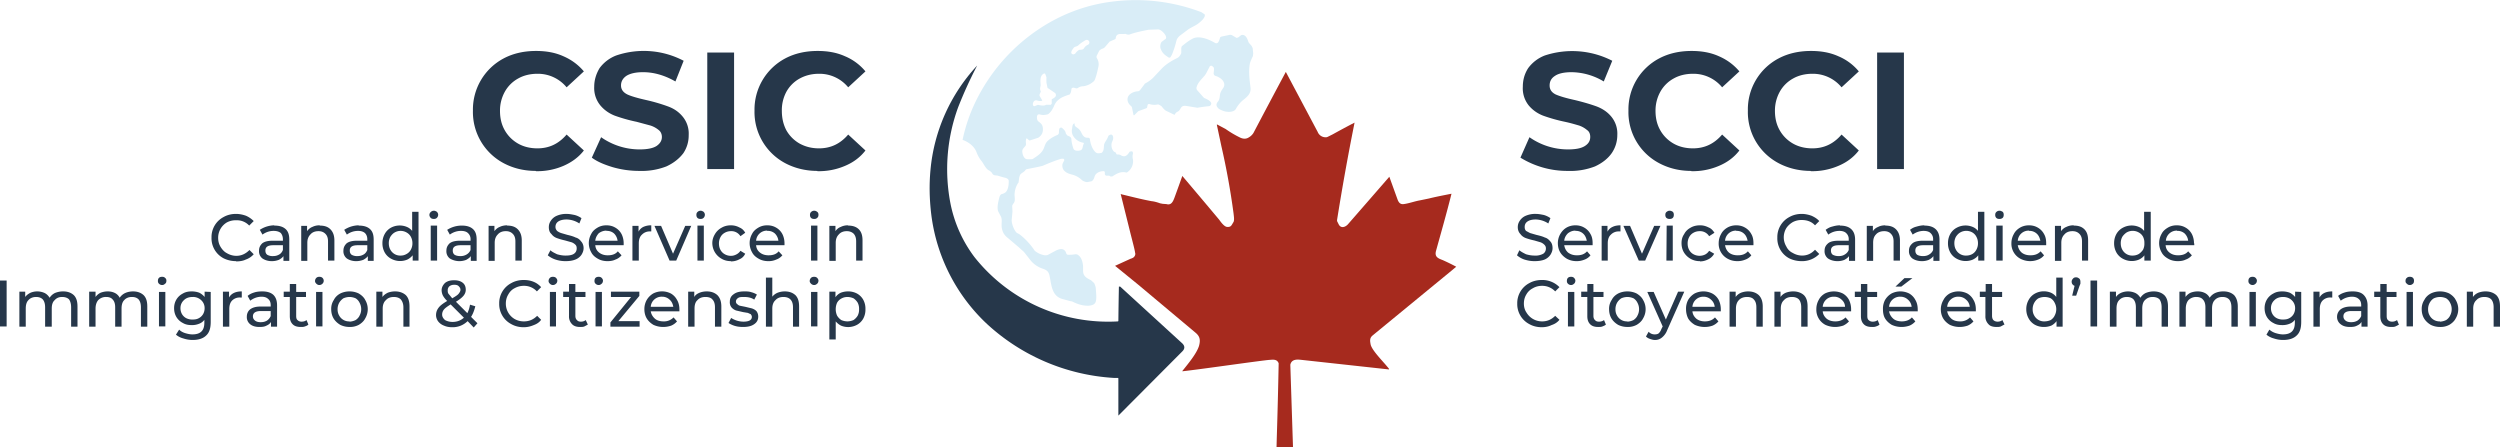 <?xml version="1.0" encoding="UTF-8"?> <svg xmlns="http://www.w3.org/2000/svg" xmlns:v="https://csic-scci.ca" width="942" height="168.6"><path fill="#d9edf7" d="m408.2 53.8-.4-.1a5.4 5.4 0 0 1-3.5-2.6c-.4-.8-.5-1.4-.4-2.3.2-.9.1-2 .9-2.3h.1c0 .6.1.9.2 1l.2.2.8.6c.6.4 1.1 1.1 1.4 1.8.5 1 1.1 1.9 2.4 1.8.5 0 .8.2.8.8.2 1.3.6 2.6 1.3 3.7.9 1.3 1.4 1.6 3 1.2.1 0 .2 0 .3-.2.7-.7.6-1.9.7-2.8.2-1 1-1.8 1.4-2.8.2-.5.3-.8.5-.8 1.4-1 1.8.8 1.4 1.8l-.4 1a4 4 0 0 0 .2 2.4c.3.6.6 1 1 1.1.5.2.4.6.7.9h.3c.5 0 1 .1 1.4.4 1.4.7 2.2 0 3-1.2 0-.1.2-.3.4-.3.8-.2 1 0 1 .8-.2.7-.2 1.5 0 2.2a5 5 0 0 1-2.3 4.9h-.2c-2.1-.5-3.6.4-5.3 1.5h-.7l-.4-.3h-1a.7.7 0 0 1-.7-.6v-.7c0-.2-.3-.5-.6-.4-1.3 0-3 .7-3.3 2.2-.2.6-.4 1-.8 1.4l-.3.2-1.5.3h-.5c-.8-.2-1.4-.5-1.7-.8a8 8 0 0 0-3.6-2c-1.5-.4-2.3-.7-3.2-1.7a3 3 0 0 1-.5-1.9c0-.5.4-1.2.7-1.7v-.2c0-.3-.1-.4-.4-.5-.4 0-.8 0-1.3.2-2.3.7-4.8 1.8-6.5 2.5l-1.7.4-4 .8c-.3 0-.6.2-.8.5-.4.6-1.4 1-1.8 1.5-.6 1-.5 2-.7 2.9 0 .1 0 .3-.2.4a8.3 8.3 0 0 0-1.3 4c-.1 1.2.4 2.5-.3 3.5a4 4 0 0 0-.6 1v.3l.1 1.8v.1l-.3 3.3c0 1.3.8 3.5 1.7 4.5l.3.3c.7.3 1 .5 1.6 1a26 26 0 0 1 5.1 5.7 8 8 0 0 0 3.8 1.7c.4 0 1 0 1.4-.3l2.8-1.5c1.3-.6 2.7-1 3.6.4.3.5.2 1.3 1.2 1.2.6 0 1.4 0 2.5-.2.2 0 .5 0 .9.2 1.4.9 1.8 2.5 2 4.2v1.8c0 2 1.2 2.7 3 3.6l1.1 1 .2.3c.3.8.5 1.4.5 1.8.1 1.7.3 3 .1 4.4-.2 1.7-1.5 2-3 2.1-2.2 0-4-.6-6-1.6a2 2 0 0 0-.6-.1l-3.3-.9c-4-1.3-3.9-5.6-4.7-9-.4-1.4-1.1-1.9-2.6-2.4a9.8 9.8 0 0 1-4.4-3l-2.6-3.3-2-1.8-4-3.4a6.3 6.3 0 0 1-1.7-1.9c-.5-1-.7-2-.7-3s.2-2.1-.2-3.1l-1-1.9c-.7-1.4 0-4 .4-5.6.2-.5.4-1 1-1.1 1-.3 1.6-.7 2-1.7.4-1 .5-2.1.5-3.2 0-.8-1-1.2-1.7-1.3a59 59 0 0 1-2.4-.7c-.8-.2-1.7.1-2.2-1-.2-.3-.6-.7-1.2-1-1.3-.7-2-2.7-2.9-3.7-.8-1-1.4-2.2-1.8-3.3-.9-2.2-3-3.7-5.2-4.5a62.4 62.4 0 0 1 5-14.6A69.2 69.2 0 0 1 392 10.6c8.6-5.6 18-9 28-10.1a69.5 69.5 0 0 1 32.7 4.1l1.2.8c.6 1.3-2.3 3.5-3.2 4-1 .6-2.4 1.2-3.4 2l-2.8 2.1c-.7.7-1 1-1.3 2.1-.3 1.3-.7 2.6-1.3 4.2a7 7 0 0 1-1 1.9h-.5c-1.4-.9-2.4-1.6-3-3.2-.4-.7-.2-2.3.4-2.8l1.2-.9c.3-.1.4-.4.4-.7-.1-1-1.1-2-1.9-2.6-.5-.3-.9-.5-1.5-.4l-3.2.1c-2.5.5-5 1-7.2 1.8-.5.1-1 0-1.4-.2a1 1 0 0 0-.5 0H422c-1 .1-1.5.6-1.6 1.6 0 .2-.1.3-.3.4l-1.8.8s-.2 0-.3.2l-1.7 2c-.2.2-.6.5-1.1.6a4.2 4.2 0 0 0-1 .7l-.9 1.8a1 1 0 0 0 0 1c.6 1 .8 2 .6 3.1-.3 1.4-.6 2.9-1.2 4.6-.1.4-.4 1-.9 1.3a7 7 0 0 1-3.6 1.6c-.7 0-1.5.2-2.1.7l-.4.1c-.6 0-1.5-.7-2 .2v.2c-.1.8-.2 1.5-.8 2h-.2c-2 .7-3.2 1.1-4.6 2.6-.3.4-.7 1-1 1.8-.5 1-1 2-2 2.8a1 1 0 0 1-.4.2c-1.2.3-2 .3-3 0-1.3-.2-1 1.7-.8 2.2l.3.4c.9.7 1.5 1.1 1.7 2.2.3 1.8-.3 3.1-1.7 4l-3.1 1h-.3l-.8-.7h-.3c-.2.8-.2 1.1-.1 2 0 .4-.1.7-.4 1-.5.6-1 1-1 1.8 0 1.1.6 3 1.9 3h1.4c.3 0 .5 0 .8-.2 1.5-1 3.2-2 4-3.9.5-1.3.7-2.2 1.7-3 1-.9 2.2-1.5 3.3-2 .2 0 .4-.2.6-.5l.1-.3c0-.5 0-1.4.3-1.8.3-.3.7-.3 1 0 .5.5 1.2 1 1.3 2l.5.7.2.1c.6.3 1.4.5 1.4 1.4.1 1.3.4 2.5.8 3.6.4.8 1.7.8 2.4.6 1-.2 1-1.1 1.2-1.9l.3-.8-.1-.2zm-4-33.3c.5 0 .9-.2 1.1-.5a4 4 0 0 1 1-1l.3-.2c.9-.1 1.5 0 1.9-.7a3 3 0 0 1 1.4-1.2 1 1 0 0 0 .5-1.3 1 1 0 0 0-1.3-.5c-1 .6-2 1.2-2.8 2-.5.4-1 .4-1.5.7a1 1 0 0 0-.3.3c-.5.7-1.3 1.7-.5 2.3h.3zM392.5 38a3 3 0 0 1-1.6-.1c-1.9-.7-2.3 2.7-.8 2a23.8 23.8 0 0 1 1-.4c.8.2 2.4.5 3 0h1.7c.2 0 .4-.3.5-.5v-1.6c.9-.5 2-1 1.4-2.2l-.2-.2-2.5-1.7a.4.4 0 0 1-.3-.2l-.4-2a32 32 0 0 1 0-2l-.4-1.1a.4.4 0 0 0-.5-.3c-1.6.7-1.4 2.7-1.3 4.1v.5c-.2.9-.3 1.2 0 2 .1.2.1.3 0 .4l-.4.9v.5l1 1.7c0 .1 0 .2-.2.2"></path><path fill="#a62a1e" d="M478.4 135.6c-3 .2-27 3.7-32.9 4.3v-.1s.8-.3 0 0c2.4-3 5.4-6.6 6.3-9.5.6-2.3.3-3.6-1.4-5l-21.6-18.1-8.6-7v-.1h.1l3.5-1.6 2.2-1c.7-.2 1.2-.5 1.4-.8.3-.4.5-.9.3-1.5-.1-.9-.7-3.2-1.7-7.1l-3.7-14.9a.1.1 0 0 1 .2 0c3.8.9 7.6 1.9 11.4 2.6 1 .1 2.1.4 3.2.8l1 .2 1.4.1c1.7.5 2.4-.7 3-2.3a902.1 902.1 0 0 0 3-8.3 3535 3535 0 0 1 13.9 16.5c.7 1 2 2.7 3 2.7 1.5.1 1.6-.6 2.3-1.7l.2-.4c.2-1 0-2-.1-3a275.9 275.9 0 0 0-4.6-25.4l-1.7-8 .1-.1 3.2 1.7a38.6 38.6 0 0 0 5.4 3.2c1 .5 2.2.7 3.3 0a5 5 0 0 0 1.8-1.7 3502.7 3502.7 0 0 1 12.2-23l12 22.6a3.2 3.2 0 0 0 3.4 2l.3-.1 2-1a336 336 0 0 1 8.2-4.4 933.5 933.5 0 0 0-6.6 36.7v.4l.6 1.2c.9 1.8 2.7 1 3.6-.1a7966.5 7966.5 0 0 0 15.5-17.8l3 8.3c.4 1.2 1 2.2 2.4 2 1.8-.2 4.3-1.1 6.1-1.4l3.4-.7c2.8-.7 6-1.3 8.5-1.8v.1c-1.8 7.2-3.8 14.2-5.8 21.4-.6 2.2.6 2.8 2.5 3.5a76.6 76.6 0 0 1 5.1 2.5l-1.3 1.1-30.2 24.8c-1.2 1-1 2.1-.7 3.6.8 2.5 4.9 6.4 6.9 9v.1l-.1.1-32.9-3.6c-1.7-.2-3.7-.3-4.2 1.8v.3l1 30.7-.2.2h-5.8l-.2-.1.1-3.8a2320 2320 0 0 0 .7-27.8c-.6-1.6-2-1.4-3.4-1.3"></path><path fill="#26374a" d="M421.3 121h.1a1582 1582 0 0 1 .2-13h.5l23.4 21.4c1 1 1 2 0 3a52180.7 52180.7 0 0 1-24.1 24.2v-14l-.1-.2h-1.6a77.3 77.3 0 0 1-48.2-20.7 68 68 0 0 1-20.6-40.9c-.7-5.8-.8-11.3-.3-16.7a66.5 66.5 0 0 1 17.6-39.4 158 158 0 0 0-7.2 15.8 67.8 67.8 0 0 0-2.8 36.5 49.6 49.6 0 0 0 9 19.9 64.3 64.3 0 0 0 54.1 24.2"></path><path fill="#d9edf7" d="M427.4 43.4a.2.2 0 0 1-.3-.1l-.5-2.4c0-.4-.2-.8-.5-1-1-.9-1.4-1.9-1.2-3 .4-1.6 2.3-2.4 3.8-2.5.4 0 .8-.3 1-.6l1.5-2c0-.2.2-.2.2-.3a13 13 0 0 0 3-2.1l3.2-3.4c1.4-1.5 3.3-2.8 5.7-4 .8-.3 1.4-1 1.8-2v-1.6c0-.5.1-1 .5-1.2 1.2-1 2.4-1.9 3.7-2.6 2.4-1.3 6 .1 8.4 1.5 1.4.8 1.7-1 2-1.8 0-.3.3-.4.5-.5l3.3-.7.6.1 1.7 1c0 .1.2.1.4 0 .5 0 1.1-.8 1.6-1 1.4-.3 2.1 1.1 2.5 2.3.1.4.3.7.6 1l.7.8.4.8.2 2-.1 1c-.3.7-1 2-1.2 3.1-.5 3 0 6.5.3 8.9.2 2-1 3.2-2.8 4.6-1 .8-2 2-2.7 3.3-.8 1.5-3.7 1.3-5 .7-1-.4-1.5-.6-2-1.3s-.4-1.3.1-2c.5-.5.7-1.2.8-2 .1-1.6.6-2.2 1.4-3.4.8-1.4-.1-2.8-1.3-3.6-.5-.3-1-.6-1.7-.8a1 1 0 0 1-.7-1c0-.4.3-1.7 0-2.2-.5-.6-1-.8-1.3-.5h-.1l-1.5 2.9-.5.7c-1.2 1.4-2.6 2.7-3 4.3-.2.4 0 1 .3 1.3l2.3 2.6.2.2c.4.2 2.6 1 2.7 2.1 0 .4-.3.9-.8 1a55.3 55.3 0 0 0-4.4.6l-4.3-.7c-2.3-.3-1.8 1.6-3.2 2.2a1.9 1.9 0 0 0-1 1c0 .1-.2.2-.3.1l-2.7-1.3c-.6-.2-1.2-.8-1.9-1.7-.1-.2-.6-.5-1.2-.8a1 1 0 0 0-.6 0c-1 .2-2 .1-2.9-.2a.6.6 0 0 0-.7.4l-.2 1-.3.2-3 1.1-1.4 1.4"></path><path fill="#26374a" d="M202 64.4c-4.6 0-8.6-1-12.2-2.9a21.8 21.8 0 0 1-11.6-19.8A21.8 21.8 0 0 1 189.8 22c3.6-1.9 7.7-2.8 12.2-2.8 3.8 0 7.2.6 10.3 2 3 1.3 5.6 3.2 7.7 5.7l-6.5 6a14 14 0 0 0-11-5.1c-2.7 0-5.2.6-7.3 1.8a12.7 12.7 0 0 0-5 5 14.6 14.6 0 0 0-1.8 7.2c0 2.8.6 5.2 1.8 7.3a13.3 13.3 0 0 0 5 5c2.1 1.2 4.6 1.8 7.3 1.8 4.4 0 8-1.7 11-5.2l6.5 6c-2 2.6-4.7 4.5-7.7 5.8a25 25 0 0 1-10.4 2m39-.1a36 36 0 0 1-10-1.4c-3.3-1-5.9-2.1-7.9-3.6l3.5-7.7a25.2 25.2 0 0 0 14.5 4.6c2.8 0 5-.4 6.4-1.3 1.3-.9 2-2 2-3.4 0-1-.4-2-1.2-2.6a9.3 9.3 0 0 0-3.1-1.7l-5.2-1.4a61 61 0 0 1-8.2-2.3c-2.1-.8-4-2.1-5.5-3.9a10.3 10.3 0 0 1-2.3-7c0-2.5.7-4.8 2-7a14 14 0 0 1 6.3-4.8 32.3 32.3 0 0 1 25.4 2l-3.1 7.8c-4-2.3-8.1-3.5-12.2-3.5-2.8 0-4.9.5-6.3 1.4-1.3.9-2 2.1-2 3.6s.8 2.6 2.4 3.4c1.5.7 4 1.4 7.1 2.1a66 66 0 0 1 8.2 2.4c2.2.8 4 2 5.5 3.8a10 10 0 0 1 2.3 7 12 12 0 0 1-2 6.8c-1.5 2-3.6 3.7-6.4 5a25.7 25.7 0 0 1-10.2 1.7m25.6-44.6h10.1v43.9h-10.1V19.8M308 64.4c-4.4 0-8.5-1-12.1-2.9a21.8 21.8 0 0 1-11.6-19.8A21.8 21.8 0 0 1 295.9 22c3.6-1.9 7.7-2.8 12.2-2.8 3.8 0 7.2.6 10.3 2a20 20 0 0 1 7.7 5.7l-6.5 6a14 14 0 0 0-11-5.1c-2.7 0-5.1.6-7.3 1.8a12.7 12.7 0 0 0-5 5 14.6 14.6 0 0 0-1.7 7.2c0 2.8.6 5.2 1.7 7.3a13.3 13.3 0 0 0 5 5c2.2 1.2 4.6 1.8 7.3 1.8 4.4 0 8-1.7 11-5.2l6.5 6c-2 2.6-4.6 4.5-7.7 5.8a25 25 0 0 1-10.4 2m282.7-.1a33.6 33.6 0 0 1-17.8-5l3.4-7.7a25.2 25.2 0 0 0 14.5 4.6c2.9 0 5-.4 6.4-1.3s2-2 2-3.4c0-1-.3-2-1.2-2.6a9.3 9.3 0 0 0-3-1.7c-1.4-.4-3-.9-5.3-1.4a61 61 0 0 1-8.2-2.3c-2.1-.8-4-2.1-5.5-3.9a10.3 10.3 0 0 1-2.2-7c0-2.5.6-4.8 2-7a14 14 0 0 1 6.3-4.8 33 33 0 0 1 25.4 2l-3.2 7.8a24 24 0 0 0-12.1-3.5c-2.9 0-5 .5-6.3 1.4-1.4.9-2 2.1-2 3.6s.7 2.6 2.3 3.4c1.6.7 4 1.4 7.2 2.1 3.3.8 6 1.6 8.2 2.4 2.1.8 4 2 5.5 3.8a10 10 0 0 1 2.3 7 12 12 0 0 1-2.1 6.8c-1.4 2-3.5 3.7-6.3 5a25.7 25.7 0 0 1-10.3 1.7m46.6 0c-4.5 0-8.5-1-12.1-2.9a21.7 21.7 0 0 1-11.6-19.8A21.7 21.7 0 0 1 625.2 22c3.6-1.9 7.7-2.8 12.2-2.8 3.8 0 7.2.6 10.3 2 3 1.3 5.6 3.2 7.7 5.7l-6.5 6a14 14 0 0 0-11-5.1c-2.7 0-5.2.6-7.3 1.8a12.7 12.7 0 0 0-5 5 14.6 14.6 0 0 0-1.8 7.2c0 2.8.6 5.2 1.8 7.3a13.3 13.3 0 0 0 5 5c2.1 1.2 4.6 1.8 7.3 1.8 4.4 0 8-1.7 11-5.2l6.5 6c-2 2.6-4.6 4.5-7.7 5.8a25 25 0 0 1-10.4 2m45-.1c-4.4 0-8.5-1-12.1-2.9a21.7 21.7 0 0 1-11.6-19.8A21.7 21.7 0 0 1 670.2 22c3.6-1.9 7.7-2.8 12.2-2.8 3.8 0 7.2.6 10.3 2a20 20 0 0 1 7.7 5.7l-6.5 6a14 14 0 0 0-11-5.1c-2.7 0-5.2.6-7.3 1.8a12.7 12.7 0 0 0-5 5 14.6 14.6 0 0 0-1.8 7.2c0 2.8.6 5.2 1.8 7.3a13.3 13.3 0 0 0 5 5c2.1 1.2 4.6 1.8 7.3 1.8 4.4 0 8-1.7 11-5.2l6.5 6c-2 2.6-4.6 4.5-7.7 5.8a25 25 0 0 1-10.4 2m25-44.7h10.1v43.9h-10.1V19.8M89 98.4c-1.8 0-3.4-.4-4.8-1.1a8.5 8.5 0 0 1-4.5-7.8 8.5 8.5 0 0 1 4.5-7.7c1.4-.8 3-1.2 4.7-1.2 1.4 0 2.7.3 3.8.7a9.4 9.4 0 0 1 2.9 2L93.9 85a6.3 6.3 0 0 0-4.9-2 7 7 0 0 0-3.5.8 6.7 6.7 0 0 0-3.3 5.8c0 1.3.3 2.4.9 3.4s1.4 1.9 2.4 2.4a7 7 0 0 0 3.5 1c2 0 3.6-.8 5-2.2l1.6 1.6a7 7 0 0 1-3 2c-1 .5-2.3.7-3.7.7M103.4 85c1.8 0 3.2.4 4.2 1.3s1.4 2.2 1.4 4v8h-2.2v-1.8c-.4.6-1 1-1.7 1.4-.8.3-1.6.5-2.7.5-1.4 0-2.6-.4-3.5-1a3.4 3.4 0 0 1-1.3-2.9c0-1.2.4-2 1.2-2.8.9-.7 2.2-1 4-1h3.8v-.5c0-1-.3-1.8-.8-2.4-.6-.5-1.5-.8-2.7-.8a7 7 0 0 0-4.2 1.4l-1-1.8a10.2 10.2 0 0 1 5.4-1.7zm-.6 11.5c1 0 1.7-.2 2.4-.6s1.1-1 1.4-1.7v-1.8H103c-2 0-3 .6-3 2 0 .7.2 1.2.7 1.6a4 4 0 0 0 2.1.5M120.5 85c1.7 0 3 .4 4 1.4s1.5 2.4 1.5 4.2v7.6h-2.4V91c0-1.3-.3-2.2-1-2.9-.6-.6-1.4-1-2.6-1-1.3 0-2.3.4-3 1.2-.8.8-1.2 1.8-1.2 3.2v6.8h-2.3V85.1h2.2v2c.5-.7 1.2-1.3 2-1.6a6 6 0 0 1 2.8-.6m14.7.1c1.8 0 3.2.4 4.2 1.3s1.4 2.2 1.4 4v8h-2.2v-1.8c-.4.6-1 1-1.7 1.4-.8.3-1.7.5-2.7.5-1.4 0-2.6-.4-3.5-1a3.4 3.4 0 0 1-1.3-2.9c0-1.2.4-2 1.2-2.8.9-.7 2.2-1 4-1h3.8v-.5c0-1-.3-1.8-.9-2.4-.6-.5-1.4-.8-2.6-.8a7 7 0 0 0-4.2 1.4l-1-1.8a10.2 10.2 0 0 1 5.4-1.7zm-.6 11.5c1 0 1.7-.2 2.4-.6s1.1-1 1.4-1.7v-1.8h-3.6c-2 0-3 .6-3 2 0 .7.2 1.2.7 1.6a4 4 0 0 0 2.1.5m23.1-16.7v18.4h-2.2v-2c-.6.7-1.2 1.2-2 1.6a7 7 0 0 1-6.1-.3 6 6 0 0 1-2.4-2.3 7 7 0 0 1-.9-3.6 7 7 0 0 1 .9-3.5 6 6 0 0 1 2.3-2.3 7 7 0 0 1 6-.3 5 5 0 0 1 2 1.5v-7.2zM151 96.3c.8 0 1.5-.2 2.2-.6a4 4 0 0 0 1.6-1.6 5 5 0 0 0 .6-2.5 5 5 0 0 0-.6-2.4 4 4 0 0 0-1.6-1.6 4.5 4.5 0 0 0-4.5 0c-.7.4-1.2 1-1.6 1.6a5 5 0 0 0-.6 2.4c0 1 .2 1.8.6 2.5a4.2 4.2 0 0 0 3.9 2.2M162.3 85h2.4v13.2h-2.4zm1.2-2.5c-.5 0-.9-.1-1.2-.4s-.5-.7-.5-1.1c0-.5.2-.8.5-1.1s.7-.5 1.2-.5c.4 0 .8.2 1.1.4.3.3.5.7.5 1.1 0 .5-.2.9-.5 1.2s-.7.4-1.1.4M174 85c1.8 0 3.2.4 4.2 1.3s1.4 2.2 1.4 4v8h-2.2v-1.8c-.4.6-1 1-1.7 1.4a7 7 0 0 1-6.2-.5 3.4 3.4 0 0 1-1.3-2.9c0-1.2.4-2 1.2-2.8.9-.7 2.2-1 4-1h3.9v-.5a3 3 0 0 0-1-2.4c-.5-.5-1.4-.8-2.6-.8a7 7 0 0 0-4.2 1.4l-1-1.8A10.2 10.2 0 0 1 174 85zm-.5 11.5a4.4 4.4 0 0 0 2.3-.6 3.5 3.5 0 0 0 1.5-1.7v-1.8h-3.7c-2 0-3 .6-3 2 0 .7.2 1.2.7 1.6.5.3 1.2.5 2.2.5M191.1 85c1.7 0 3 .4 4 1.4s1.5 2.4 1.5 4.2v7.6h-2.4V91c0-1.3-.3-2.2-1-2.9-.6-.6-1.4-1-2.6-1-1.3 0-2.3.4-3 1.2-.8.8-1.2 1.8-1.2 3.2v6.8h-2.3V85.1h2.2v2c.5-.7 1.2-1.3 2-1.6.8-.4 1.8-.6 2.8-.6M213 98.4a12 12 0 0 1-3.7-.6c-1.2-.4-2.2-1-2.9-1.6l1-1.9c.6.6 1.5 1 2.5 1.5 1 .3 2.1.5 3.2.5 1.4 0 2.5-.2 3.2-.7s1-1.2 1-2c0-.6-.1-1-.5-1.4a4 4 0 0 0-1.4-.9l-2.5-.7a25 25 0 0 1-3.1-.9c-.8-.3-1.5-.8-2-1.5-.7-.6-1-1.5-1-2.6 0-1 .3-1.8.8-2.5a5 5 0 0 1 2.2-1.8 9 9 0 0 1 3.7-.7c1 0 2 .2 3 .4a8 8 0 0 1 2.6 1.2l-.8 2a9 9 0 0 0-4.8-1.5c-1.4 0-2.5.3-3.2.8s-1 1.2-1 2c0 .6.2 1 .6 1.5a5.3 5.3 0 0 0 1.5.8l2.4.7c1.3.3 2.3.6 3.1 1 .8.2 1.5.7 2 1.4.6.6 1 1.5 1 2.6 0 .9-.3 1.7-.8 2.5a5 5 0 0 1-2.3 1.8c-1 .4-2.2.6-3.7.6m21.9-6.7v.7h-10.7c.1 1.2.6 2.1 1.5 2.8s2 1 3.2 1c1.6 0 2.9-.4 3.8-1.5l1.4 1.5c-.6.7-1.4 1.3-2.3 1.6-.8.4-1.8.6-3 .6-1.3 0-2.6-.3-3.6-.9-1.1-.6-2-1.4-2.5-2.4a7 7 0 0 1 0-7c.5-1 1.3-1.7 2.3-2.3s2.1-.9 3.4-.9 2.4.3 3.4.9a6 6 0 0 1 2.3 2.4c.5 1 .8 2.2.8 3.5zm-6.5-4.8c-1.1 0-2.1.4-2.9 1-.7.8-1.2 1.7-1.3 2.8h8.4a4.6 4.6 0 0 0-1.3-2.7 4 4 0 0 0-2.9-1m12.1.3a4 4 0 0 1 1.8-1.8 7 7 0 0 1 3-.6v2.3h-.5a4 4 0 0 0-3 1.2c-.8.7-1.2 1.8-1.2 3.3v6.5h-2.4V85.1h2.3v2.2m19.9-2.3-5.7 13.2h-2.5l-5.7-13.1h2.5l4.5 10.5 4.6-10.5h2.3m2.3-.1h2.4v13.2h-2.4zm1.2-2.5c-.5 0-.9-.1-1.2-.4s-.4-.7-.4-1.1c0-.5.1-.8.4-1.1s.7-.5 1.2-.5c.4 0 .8.2 1.1.4.3.3.5.7.5 1.1 0 .5-.2.9-.5 1.2s-.7.4-1.1.4m11.4 15.9c-1.3 0-2.5-.3-3.5-.9a6.8 6.8 0 0 1-3.5-5.9c0-1.3.4-2.4 1-3.4a6.4 6.4 0 0 1 2.5-2.4c1-.6 2.2-.9 3.5-.9 1.2 0 2.3.3 3.2.8 1 .4 1.7 1.1 2.2 2L279 89a4 4 0 0 0-3.6-1.9c-.8 0-1.6.2-2.3.6a4 4 0 0 0-1.6 1.6 5 5 0 0 0-.6 2.4c0 1 .2 1.8.6 2.5a4 4 0 0 0 1.6 1.6c.7.4 1.5.6 2.3.6s1.4-.2 2-.5a4 4 0 0 0 1.6-1.4l1.8 1.1c-.5 1-1.2 1.7-2.2 2.1-.9.5-2 .8-3.2.8m20.2-6.8v.7h-10.7c.1 1.2.6 2.1 1.5 2.8s2 1 3.2 1c1.6 0 2.9-.4 3.8-1.5l1.4 1.5c-.6.7-1.4 1.3-2.3 1.6a7 7 0 0 1-3 .6c-1.3 0-2.6-.3-3.6-.9-1.1-.6-2-1.4-2.5-2.4a7 7 0 0 1 0-7c.5-1 1.3-1.7 2.3-2.3s2.1-.9 3.4-.9 2.4.3 3.4.9a6 6 0 0 1 2.3 2.4c.5 1 .8 2.2.8 3.5zm-6.5-4.8a4.1 4.1 0 0 0-4.2 3.8h8.4A4.6 4.6 0 0 0 292 88a4 4 0 0 0-3-1m16.6-2h2.4v13.2h-2.4zm1.2-2.5c-.5 0-.9-.1-1.2-.4s-.4-.7-.4-1.1c0-.5.1-.8.4-1.1s.7-.5 1.2-.5.8.2 1.1.4c.4.3.5.7.5 1.1 0 .5-.1.9-.5 1.2-.3.3-.6.4-1.1.4m12.8 2.5c1.6 0 3 .4 4 1.4s1.4 2.4 1.4 4.2v7.6h-2.4V91c0-1.3-.3-2.2-.9-2.9-.6-.6-1.5-1-2.6-1-1.3 0-2.3.4-3 1.2-.8.8-1.2 1.8-1.2 3.2v6.8h-2.4V85.1h2.3v2a4 4 0 0 1 2-1.6 6 6 0 0 1 2.8-.6M0 105.7h2.5V123H0v-17.4m23.8 4.2c1.7 0 3 .5 4 1.4 1 1 1.4 2.4 1.4 4.3v7.6h-2.4v-7.3c0-1.3-.3-2.3-.8-3-.6-.6-1.5-.9-2.6-.9-1.2 0-2.1.4-2.8 1.2-.8.7-1.1 1.8-1.1 3.2v6.8H17v-7.3c0-1.3-.3-2.3-.9-3-.6-.6-1.4-.9-2.5-.9-1.2 0-2.2.4-2.9 1.2-.7.7-1 1.8-1 3.2v6.8H7.3v-13.2h2.2v2c.5-.7 1.2-1.2 2-1.6a6.7 6.7 0 0 1 5.3.1c.8.4 1.4 1 1.9 1.8a5 5 0 0 1 2-1.8c1-.4 2-.6 3-.6m26.4 0c1.7 0 3 .5 4 1.4 1 1 1.4 2.4 1.4 4.3v7.6h-2.4v-7.3c0-1.3-.3-2.3-.9-3-.6-.6-1.4-.9-2.5-.9-1.2 0-2.2.4-2.9 1.2-.7.7-1 1.8-1 3.2v6.8h-2.4v-7.3c0-1.3-.3-2.3-1-3-.5-.6-1.3-.9-2.4-.9a4 4 0 0 0-3 1.2c-.6.7-1 1.8-1 3.2v6.8h-2.4v-13.2H36v2a5 5 0 0 1 1.9-1.6c.8-.3 1.7-.5 2.7-.5s1.9.2 2.7.6a4 4 0 0 1 1.8 1.8 5 5 0 0 1 2.1-1.8c.9-.4 1.9-.6 3-.6m9.7.2h2.4v13h-2.4zm1.2-2.6c-.5 0-.9-.2-1.2-.5s-.4-.6-.4-1c0-.5.1-.9.4-1.2s.7-.4 1.2-.4.8.1 1.1.4c.4.3.5.7.5 1 0 .5-.1 1-.5 1.2-.3.3-.6.5-1.1.5m18.3 2.6v11.3c0 2.3-.5 4-1.7 5.1-1.1 1.1-2.8 1.7-5.1 1.7-1.2 0-2.4-.2-3.6-.6a7 7 0 0 1-2.7-1.4l1.2-1.9c.6.6 1.3 1 2.2 1.3 1 .3 1.9.5 2.8.5 1.6 0 2.7-.4 3.4-1.1.8-.8 1.1-1.9 1.1-3.4v-1c-.5.7-1.2 1.2-2 1.5a7 7 0 0 1-2.7.5c-1.3 0-2.4-.2-3.4-.8a6 6 0 0 1-2.4-2.2c-.6-1-.9-2.1-.9-3.4 0-1.2.3-2.3.9-3.3a6 6 0 0 1 2.4-2.2c1-.6 2.1-.8 3.4-.8a8.2 8.2 0 0 1 2.8.5c.8.4 1.5 1 2 1.6v-2zm-6.8 10.4c.8 0 1.6-.1 2.3-.5a4 4 0 0 0 1.6-1.5 4.4 4.4 0 0 0 .6-2.3 4 4 0 0 0-1.3-3 4.4 4.4 0 0 0-3.2-1.2c-1.4 0-2.5.4-3.3 1.2a4 4 0 0 0-1.3 3 4.4 4.4 0 0 0 .6 2.3 4 4 0 0 0 1.6 1.5 5 5 0 0 0 2.4.5m13.7-8.3a4 4 0 0 1 1.8-1.7c.8-.4 1.8-.6 3-.6v2.3h-.6a4 4 0 0 0-3 1.1c-.8.8-1.1 1.9-1.1 3.3v6.6H84v-13.2h2.3v2.2m12.5-2.3c1.8 0 3.2.4 4.2 1.3 1 1 1.4 2.3 1.4 4v8h-2.3v-1.8c-.4.7-1 1.1-1.7 1.4-.7.4-1.6.5-2.6.5-1.5 0-2.6-.3-3.5-1a3.4 3.4 0 0 1-1.3-2.8c0-1.2.4-2.1 1.2-2.8.9-.7 2.2-1.1 4-1.1h3.8v-.5c0-1-.3-1.8-.9-2.3-.6-.6-1.4-.9-2.6-.9a7 7 0 0 0-4.2 1.5l-1-1.8c.7-.6 1.5-1 2.5-1.3.9-.3 2-.4 3-.4zm-.6 11.6c1 0 1.7-.2 2.4-.6a4 4 0 0 0 1.4-1.7v-1.9h-3.7c-2 0-3 .7-3 2 0 .7.3 1.2.8 1.6s1.2.6 2.1.6m18 .9c-.3.3-.7.5-1.3.7-.5.2-1 .2-1.5.2-1.4 0-2.4-.3-3.1-1-.8-.8-1.1-1.8-1.1-3.1v-7.2h-2.3v-2h2.3V107h2.4v3h3.7v1.9h-3.7v7.1c0 .7.1 1.3.5 1.6.4.4.9.6 1.5.6.8 0 1.4-.2 1.9-.6l.7 1.7m2.9-12.3h2.4v13h-2.4zm1.2-2.6c-.4 0-.8-.2-1.1-.5s-.5-.6-.5-1c0-.5.2-.9.5-1.2s.7-.4 1.1-.4c.5 0 .9.1 1.2.4a1.5 1.5 0 0 1 0 2.2c-.3.3-.7.5-1.2.5m11.4 15.8c-1.3 0-2.5-.3-3.5-.8-1-.6-1.9-1.4-2.5-2.4s-.9-2.2-.9-3.5a6 6 0 0 1 1-3.5c.5-1 1.3-1.8 2.4-2.4 1-.5 2.2-.8 3.5-.8s2.5.3 3.5.8c1 .6 1.9 1.4 2.4 2.4a6.8 6.8 0 0 1 0 7c-.5 1-1.4 1.8-2.4 2.4a7 7 0 0 1-3.5.8zm0-2a6 6 0 0 0 2.3-.6c.6-.4 1.2-1 1.5-1.7a5 5 0 0 0 .6-2.4 5 5 0 0 0-.6-2.4 4 4 0 0 0-1.5-1.7 6 6 0 0 0-2.3-.5 6 6 0 0 0-2.3.5c-.6.4-1.2 1-1.6 1.7a5 5 0 0 0-.6 2.4c0 1 .2 1.7.6 2.4a4.2 4.2 0 0 0 3.9 2.2m17.2-11.3c1.6 0 3 .5 4 1.4 1 1 1.4 2.4 1.4 4.3v7.6H152v-7.3c0-1.3-.4-2.3-1-3-.6-.6-1.5-.9-2.6-.9-1.3 0-2.3.4-3 1.2-.8.7-1.2 1.8-1.2 3.2v6.8h-2.4v-13.2h2.3v2c.5-.7 1.2-1.2 2-1.6a7.8 7.8 0 0 1 2.8-.5m29.6 13.6-2.3-2.4a8 8 0 0 1-5.8 2.3c-1.2 0-2.2-.2-3.1-.6a5 5 0 0 1-2.2-1.6 4 4 0 0 1-.8-2.3c0-1.1.3-2 1-2.9.6-.8 1.7-1.6 3.2-2.5a8.7 8.7 0 0 1-1.6-2 5 5 0 0 1-.5-2c0-1.1.5-2 1.3-2.8.9-.7 2-1 3.4-1s2.4.3 3.2.9 1.2 1.5 1.2 2.7c0 .8-.3 1.6-.9 2.3s-1.5 1.4-2.8 2.2l4.3 4.3c.5-1 .8-2 1-3.2l2 .6c-.4 1.6-.9 2.9-1.6 4l2.4 2.4zm-7.4-16.1c-.7 0-1.3.2-1.8.6a2 2 0 0 0-.6 1.5c0 .4 0 .9.3 1.3l1.4 1.7c1.2-.7 2-1.2 2.4-1.7s.7-1 .7-1.5c0-.6-.3-1-.7-1.4s-1-.5-1.7-.5zm-.6 14c1.8 0 3.2-.6 4.3-1.6l-5-5c-1.1.7-2 1.3-2.5 1.9a3 3 0 0 0-.7 2c0 .7.4 1.4 1.1 2 .7.4 1.7.7 2.8.7m26.8 2c-1.7 0-3.3-.4-4.7-1.2a8.5 8.5 0 0 1-4.5-7.7 8.5 8.5 0 0 1 4.5-7.7c1.4-.8 3-1.2 4.7-1.2 1.4 0 2.6.2 3.8.7 1 .4 2 1.1 2.8 2l-1.6 1.6a6.5 6.5 0 0 0-4.9-2.1 7 7 0 0 0-3.5.9c-1 .5-1.8 1.3-2.4 2.4-.6 1-.9 2.1-.9 3.4a6.7 6.7 0 0 0 3.3 5.8 7 7 0 0 0 3.5.9c2 0 3.6-.7 5-2.1l1.5 1.5c-.7 1-1.7 1.6-2.8 2-1.2.5-2.4.8-3.8.8m9.9-13.3h2.3v13h-2.3zm1.1-2.6c-.4 0-.8-.2-1.1-.5s-.5-.6-.5-1c0-.5.2-.9.5-1.2s.7-.4 1.1-.4c.5 0 .9.1 1.2.4s.5.7.5 1c0 .5-.2 1-.5 1.2-.3.3-.7.5-1.2.5m13.2 14.9-1.3.7c-.5.2-1 .2-1.6.2-1.3 0-2.3-.3-3-1a4.1 4.1 0 0 1-1.2-3.1v-7.2h-2.2v-2h2.2V107h2.4v3h3.8v1.9h-3.8v7.1c0 .7.2 1.3.6 1.6.3.4.8.6 1.5.6s1.3-.2 1.8-.6l.8 1.7m2.9-12.3h2.4v13h-2.4zm1.2-2.6c-.5 0-.9-.2-1.2-.5s-.4-.6-.4-1c0-.5.1-.9.4-1.2s.7-.4 1.2-.4c.4 0 .8.1 1.1.4s.5.7.5 1c0 .5-.2 1-.5 1.2-.3.3-.7.5-1.1.5m15.4 13.7v2h-11v-1.6l7.8-9.6h-7.6v-2h10.7v1.6L233 121h8m15-4.4v.7h-10.8c.2 1.1.7 2 1.6 2.8.8.7 2 1 3.2 1a5 5 0 0 0 3.8-1.5l1.3 1.5a6 6 0 0 1-2.2 1.6c-.9.3-1.9.5-3 .5-1.4 0-2.6-.3-3.7-.8-1-.6-1.9-1.4-2.5-2.4s-.9-2.2-.9-3.5a7 7 0 0 1 .9-3.5c.6-1 1.4-1.8 2.4-2.4a7.3 7.3 0 0 1 6.7 0 6 6 0 0 1 2.3 2.4c.6 1 .9 2.2.9 3.6zm-6.5-4.8a4.1 4.1 0 0 0-4.3 3.8h8.5c-.2-1.1-.6-2-1.4-2.7a4 4 0 0 0-2.8-1.1m16.8-2c1.7 0 3 .5 4 1.4 1 1 1.5 2.4 1.5 4.3v7.6h-2.4v-7.3c0-1.3-.3-2.3-1-3-.5-.6-1.4-.9-2.6-.9-1.3 0-2.3.4-3 1.2-.8.7-1.1 1.8-1.1 3.2v6.8h-2.4v-13.2h2.3v2c.4-.7 1-1.2 2-1.6.7-.3 1.7-.5 2.7-.5m13.7 13.4c-1.1 0-2.1-.1-3.1-.4a9 9 0 0 1-2.4-1.1l1-1.9a8.7 8.7 0 0 0 4.6 1.4c2.1 0 3.2-.6 3.2-1.8 0-.4-.2-.7-.4-1l-1.1-.5-1.8-.3-2.6-.6a4 4 0 0 1-1.7-1.1 3 3 0 0 1-.7-2.2c0-1.2.4-2.1 1.4-2.8 1-.8 2.4-1.1 4-1.1 1 0 1.8 0 2.7.3a7 7 0 0 1 2.1.9l-1 1.9c-1-.7-2.3-1-3.8-1-1 0-1.8 0-2.3.4-.5.3-.8.8-.8 1.3s.2.8.5 1c.3.3.6.5 1 .6l2 .4 2.5.6c.6.2 1.2.5 1.7 1 .4.5.7 1.2.7 2.1 0 1.2-.5 2.2-1.6 2.9-1 .7-2.4 1-4.1 1m15.7-13.4c1.7 0 3 .5 4 1.4 1 1 1.4 2.4 1.4 4.3v7.6h-2.3v-7.3c0-1.3-.3-2.3-1-3-.6-.6-1.5-.9-2.6-.9-1.3 0-2.3.4-3 1.2-.8.7-1.2 1.8-1.2 3.2v6.8h-2.4v-18.5h2.4v7.2a5 5 0 0 1 2-1.5c.8-.3 1.7-.5 2.7-.5m9.9.2h2.4v13h-2.4zm1.2-2.6c-.5 0-.9-.2-1.2-.5s-.5-.6-.5-1c0-.5.2-.9.5-1.2s.7-.4 1.2-.4c.4 0 .8.1 1.1.4s.5.7.5 1c0 .5-.2 1-.5 1.2-.3.3-.7.5-1.1.5m12.7 2.4a7 7 0 0 1 3.4.8 6 6 0 0 1 2.4 2.4 7 7 0 0 1 .8 3.5 7 7 0 0 1-.8 3.5 6 6 0 0 1-2.4 2.4 7 7 0 0 1-6 .3c-.8-.4-1.5-1-2-1.6v6.8h-2.4v-18h2.3v2.1a5 5 0 0 1 2-1.7c.8-.3 1.7-.5 2.7-.5zm-.2 11.3a6 6 0 0 0 2.3-.5c.6-.4 1.2-1 1.6-1.7a5 5 0 0 0 .5-2.4 5 5 0 0 0-.5-2.4c-.4-.7-1-1.3-1.6-1.7a6 6 0 0 0-2.3-.5c-.8 0-1.6.2-2.3.6a4 4 0 0 0-1.6 1.6 6 6 0 0 0 0 4.8c.4.7 1 1.3 1.6 1.7a6 6 0 0 0 2.3.5m258.9-22.7c-1.3 0-2.5-.2-3.8-.6a8.3 8.3 0 0 1-2.8-1.6l.9-1.9c.7.6 1.5 1 2.5 1.5 1 .3 2.1.5 3.2.5a6 6 0 0 0 3.3-.7c.7-.5 1-1.2 1-2 0-.6-.2-1-.6-1.4a4 4 0 0 0-1.4-.9l-2.4-.7a25 25 0 0 1-3.2-.9c-.8-.3-1.5-.8-2-1.5-.6-.6-1-1.5-1-2.6 0-1 .3-1.8.8-2.5a5 5 0 0 1 2.2-1.8 9 9 0 0 1 3.8-.7c1 0 2 .2 3 .4a8 8 0 0 1 2.5 1.2l-.8 2a9 9 0 0 0-4.7-1.5c-1.5 0-2.5.3-3.2.8s-1 1.2-1 2c0 .6.1 1 .5 1.5l1.5.8 2.4.7c1.3.3 2.4.6 3.2 1 .8.2 1.4.7 2 1.4.6.6.9 1.5.9 2.6 0 .9-.3 1.7-.8 2.5a5 5 0 0 1-2.2 1.8c-1 .4-2.3.6-3.8.6m21.9-6.7v.7h-10.7c.2 1.2.7 2.1 1.5 2.8 1 .7 2 1 3.3 1 1.6 0 2.8-.4 3.8-1.5l1.3 1.5a5 5 0 0 1-2.2 1.6c-1 .4-1.9.6-3 .6-1.4 0-2.6-.3-3.7-.9-1-.6-1.9-1.4-2.5-2.4s-.9-2.2-.9-3.5a7 7 0 0 1 .9-3.4c.6-1 1.3-1.8 2.3-2.4s2.2-.9 3.4-.9c1.3 0 2.4.3 3.4.9a6 6 0 0 1 2.3 2.4c.6 1 .8 2.2.8 3.5zm-6.5-4.8c-1.1 0-2 .4-2.8 1-.8.8-1.3 1.7-1.4 2.8h8.5c-.2-1-.6-2-1.4-2.7a4 4 0 0 0-2.9-1m12.1.3a4 4 0 0 1 1.9-1.8c.8-.4 1.8-.6 3-.6v2.3h-.6a4 4 0 0 0-3 1.2c-.8.7-1.2 1.8-1.2 3.3v6.5h-2.3V85.1h2.2v2.2m20-2.3-5.8 13.2h-2.4l-5.8-13.1h2.5l4.5 10.5 4.6-10.5h2.4m2.3-.1h2.3v13.2h-2.4zm1.1-2.5c-.5 0-.8-.1-1.2-.4-.3-.3-.4-.7-.4-1.1 0-.5.1-.8.4-1.1.4-.3.7-.5 1.2-.5s.9.2 1.2.4c.3.3.4.7.4 1.1 0 .5-.1.9-.4 1.2s-.7.4-1.2.4m11.5 15.9a6.9 6.9 0 0 1-6.1-3.3c-.6-1-.9-2.2-.9-3.5s.3-2.4 1-3.4c.5-1 1.3-1.8 2.4-2.4 1-.6 2.2-.9 3.6-.9 1.2 0 2.2.3 3.2.8 1 .4 1.6 1.1 2.2 2l-2 1.3a4 4 0 0 0-3.5-1.9c-.9 0-1.7.2-2.4.6a4 4 0 0 0-1.6 1.6 5 5 0 0 0-.6 2.4c0 1 .2 1.8.6 2.5a4 4 0 0 0 1.6 1.6 4.8 4.8 0 0 0 4.4.1 4 4 0 0 0 1.5-1.4l1.9 1.1a5 5 0 0 1-2.2 2.1c-1 .5-2 .8-3.2.8m20.2-6.8v.7H650c.2 1.2.7 2.1 1.5 2.8.9.7 2 1 3.3 1 1.6 0 2.8-.4 3.8-1.5l1.3 1.5a5 5 0 0 1-2.2 1.6c-1 .4-1.9.6-3 .6-1.4 0-2.6-.3-3.7-.9a6.4 6.4 0 0 1-3.4-5.9 7 7 0 0 1 .9-3.4c.5-1 1.3-1.8 2.3-2.4s2.2-.9 3.4-.9c1.3 0 2.4.3 3.4.9a6 6 0 0 1 2.3 2.4c.6 1 .8 2.2.8 3.5zm-6.5-4.8a4.1 4.1 0 0 0-4.2 3.8h8.5c-.2-1-.6-2-1.4-2.7a4 4 0 0 0-2.9-1m24.7 11.4c-1.8 0-3.4-.4-4.8-1.1a8.5 8.5 0 0 1-4.4-7.8 8.5 8.5 0 0 1 4.5-7.7c1.4-.8 3-1.2 4.7-1.2 1.3 0 2.6.3 3.7.7 1.1.5 2.1 1.1 2.9 2l-1.6 1.6c-1.3-1.4-3-2-5-2a7 7 0 0 0-3.4.8c-1 .6-1.9 1.4-2.5 2.4a6.7 6.7 0 0 0 .1 6.8 5 5 0 0 0 2.4 2.4 7 7 0 0 0 3.5 1c2 0 3.6-.8 4.9-2.2l1.6 1.6a9 9 0 0 1-6.6 2.7M693.3 85c1.8 0 3.2.4 4.2 1.3s1.5 2.2 1.5 4v8h-2.3v-1.8c-.4.6-1 1-1.7 1.4-.7.3-1.6.5-2.6.5-1.5 0-2.7-.4-3.6-1a3.4 3.4 0 0 1-1.3-2.9c0-1.2.4-2 1.3-2.8.8-.7 2.2-1 4-1h3.8v-.5a3 3 0 0 0-1-2.4c-.5-.5-1.4-.8-2.5-.8a7 7 0 0 0-4.2 1.4l-1-1.8c.7-.5 1.5-1 2.4-1.2 1-.3 2-.5 3-.5zm-.5 11.5c.9 0 1.7-.2 2.3-.6a3.5 3.5 0 0 0 1.5-1.7v-1.8h-3.7c-2 0-3 .6-3 2 0 .7.2 1.2.7 1.6.6.3 1.3.5 2.2.5M710.4 85c1.7 0 3 .4 4 1.4s1.5 2.4 1.5 4.2v7.6h-2.4V91c0-1.3-.3-2.2-1-2.9-.5-.6-1.4-1-2.5-1-1.3 0-2.4.4-3.1 1.2-.8.8-1.1 1.8-1.1 3.2v6.8h-2.4V85.1h2.3v2a4 4 0 0 1 2-1.6c.7-.4 1.7-.6 2.7-.6m14.7.1c1.8 0 3.2.4 4.2 1.3s1.5 2.2 1.5 4v8h-2.3v-1.8c-.4.6-1 1-1.7 1.4-.7.3-1.6.5-2.6.5-1.5 0-2.7-.4-3.6-1a3.4 3.4 0 0 1-1.3-2.9c0-1.2.4-2 1.3-2.8.8-.7 2.2-1 4-1h3.8v-.5a3 3 0 0 0-1-2.4c-.5-.5-1.4-.8-2.6-.8a7 7 0 0 0-4.1 1.4l-1-1.8a6 6 0 0 1 2.4-1.2c1-.3 2-.5 3-.5zm-.5 11.5c.9 0 1.7-.2 2.3-.6a3.5 3.5 0 0 0 1.5-1.7v-1.8h-3.7c-2 0-3 .6-3 2 0 .7.2 1.2.7 1.6.5.3 1.3.5 2.2.5m23.1-16.7v18.4h-2.3v-2c-.5.7-1.2 1.2-2 1.6a7 7 0 0 1-6.1-.3 6 6 0 0 1-2.4-2.3 7 7 0 0 1-.9-3.6 7 7 0 0 1 .9-3.5 6 6 0 0 1 2.4-2.3 7 7 0 0 1 6-.3 5 5 0 0 1 2 1.5v-7.2zm-6.8 16.5c.8 0 1.6-.2 2.3-.6a4 4 0 0 0 1.5-1.6 5 5 0 0 0 .6-2.5 5 5 0 0 0-.6-2.4 4 4 0 0 0-1.5-1.6 4.6 4.6 0 0 0-4.6 0c-.7.4-1.2 1-1.6 1.6a5 5 0 0 0-.6 2.4c0 1 .2 1.8.6 2.5a4.2 4.2 0 0 0 3.9 2.2M752.2 85h2.4v13.2h-2.4zm1.2-2.5c-.5 0-.9-.1-1.2-.4s-.4-.7-.4-1.1c0-.5.1-.8.4-1.1s.7-.5 1.2-.5.8.2 1.2.4c.3.3.4.7.4 1.1 0 .5-.1.9-.4 1.2-.4.3-.7.4-1.2.4m17.6 9.2v.7h-10.7c.2 1.2.7 2.1 1.5 2.8.9.7 2 1 3.3 1 1.5 0 2.8-.4 3.8-1.5l1.3 1.5a5 5 0 0 1-2.2 1.6 8 8 0 0 1-6.7-.3 6.4 6.4 0 0 1-3.4-5.9 7 7 0 0 1 .9-3.4c.5-1 1.3-1.8 2.3-2.4s2.2-.9 3.4-.9c1.3 0 2.4.3 3.4.9a6 6 0 0 1 2.3 2.4c.6 1 .8 2.2.8 3.5zm-6.5-4.8a4.1 4.1 0 0 0-4.2 3.8h8.5c-.2-1-.6-2-1.4-2.7a4 4 0 0 0-2.9-1m16.9-2c1.7 0 3 .4 4 1.4s1.4 2.4 1.4 4.2v7.6h-2.3V91c0-1.3-.3-2.2-1-2.9-.6-.6-1.4-1-2.6-1-1.3 0-2.3.4-3 1.2-.8.8-1.2 1.8-1.2 3.2v6.8h-2.4V85.1h2.3v2c.5-.7 1.2-1.3 2-1.6a6 6 0 0 1 2.8-.6m29-5.1v18.4H808v-2c-.5.7-1.2 1.2-2 1.6a7 7 0 0 1-6.1-.3 6 6 0 0 1-2.4-2.3 7 7 0 0 1-.9-3.6 7 7 0 0 1 .9-3.5 6 6 0 0 1 2.4-2.3 7 7 0 0 1 6-.3 5 5 0 0 1 2 1.5v-7.2zm-6.8 16.5c.8 0 1.6-.2 2.3-.6a6 6 0 0 0 1.6-1.6 5 5 0 0 0 .5-2.5 5 5 0 0 0-.5-2.4 4 4 0 0 0-1.6-1.6 4.6 4.6 0 0 0-4.6 0 6 6 0 0 0-1.6 1.6 5 5 0 0 0-.6 2.4c0 1 .2 1.8.6 2.5a4.2 4.2 0 0 0 3.9 2.2m23.2-4.6v.7H816c.1 1.2.6 2.1 1.5 2.8s2 1 3.2 1c1.6 0 2.9-.4 3.8-1.5l1.4 1.5c-.6.7-1.4 1.3-2.3 1.6-.8.4-1.8.6-3 .6-1.3 0-2.6-.3-3.6-.9-1.1-.6-2-1.4-2.5-2.4a7 7 0 0 1 0-7c.5-1 1.3-1.7 2.3-2.3s2.1-.9 3.4-.9 2.4.3 3.4.9a6 6 0 0 1 2.3 2.4c.5 1 .8 2.2.8 3.5zm-6.5-4.8a4.1 4.1 0 0 0-4.2 3.8h8.4a4.6 4.6 0 0 0-1.3-2.7 4 4 0 0 0-2.9-1M581 123.3c-1.8 0-3.4-.4-4.8-1.2a8.5 8.5 0 0 1-4.5-7.7 8.5 8.5 0 0 1 4.5-7.7c1.4-.8 3-1.2 4.8-1.2a9 9 0 0 1 6.6 2.7l-1.6 1.6a6.7 6.7 0 0 0-5-2.1c-1.2 0-2.4.3-3.4.9a5.8 5.8 0 0 0-2.5 2.4c-.6 1-.9 2.1-.9 3.4 0 1.2.3 2.4 1 3.4a6.8 6.8 0 0 0 5.9 3.3c1.9 0 3.5-.7 4.9-2.1l1.6 1.5c-.8 1-1.8 1.6-3 2-1 .5-2.3.8-3.7.8m9.9-13.3h2.4v13h-2.4zm1.2-2.6c-.5 0-.9-.2-1.2-.5s-.4-.6-.4-1c0-.5.1-.9.4-1.2s.7-.4 1.2-.4c.4 0 .8.1 1.1.4s.5.7.5 1c0 .5-.2 1-.5 1.2-.3.3-.7.5-1.1.5m13.1 14.9c-.3.3-.8.5-1.3.7s-1 .2-1.6.2c-1.3 0-2.3-.3-3-1-.8-.8-1.1-1.8-1.1-3.1v-7.2h-2.3v-2h2.3V107h2.3v3h3.8v1.9h-3.8v7.1c0 .7.2 1.3.6 1.6.3.4.8.6 1.5.6s1.4-.2 1.9-.6l.7 1.7m8.1.9c-1.3 0-2.5-.3-3.5-.8-1-.6-1.9-1.4-2.5-2.4s-.9-2.2-.9-3.5a6 6 0 0 1 1-3.5c.5-1 1.3-1.8 2.4-2.4 1-.5 2.2-.8 3.5-.8s2.5.3 3.5.8c1 .6 1.9 1.4 2.4 2.4a6.8 6.8 0 0 1 0 7c-.5 1-1.4 1.8-2.4 2.4a7 7 0 0 1-3.5.8zm0-2a6 6 0 0 0 2.3-.6c.6-.4 1.2-1 1.5-1.7a5 5 0 0 0 .6-2.4 5 5 0 0 0-.6-2.4 4 4 0 0 0-1.5-1.7 6 6 0 0 0-2.3-.5 6 6 0 0 0-2.3.5c-.6.4-1.2 1-1.6 1.7a5 5 0 0 0-.6 2.4c0 1 .2 1.7.6 2.4a4.2 4.2 0 0 0 3.9 2.2m21.4-11.1-6.4 14.4a6.5 6.5 0 0 1-2 2.8 4 4 0 0 1-2.7.9c-.6 0-1.2-.2-1.8-.4s-1.1-.5-1.5-.9l1-1.8a3 3 0 0 0 2.3 1c.6 0 1.1-.1 1.5-.4a4 4 0 0 0 1-1.6l.5-1-5.8-13h2.4l4.6 10.4 4.6-10.5h2.3m13.8 6.7v.7h-10.7c.1 1.1.6 2 1.5 2.8.9.7 2 1 3.2 1 1.6 0 2.9-.5 3.8-1.5l1.3 1.5a6 6 0 0 1-2.2 1.6 9 9 0 0 1-6.7-.3c-1-.6-1.9-1.4-2.5-2.4-.5-1-.8-2.2-.8-3.5a7 7 0 0 1 .8-3.5c.6-1 1.4-1.8 2.4-2.4a7.4 7.4 0 0 1 6.7 0 6 6 0 0 1 2.4 2.4 8 8 0 0 1 .8 3.6zm-6.5-4.8a4.1 4.1 0 0 0-4.2 3.8h8.4a4 4 0 0 0-1.4-2.7 4 4 0 0 0-2.8-1.1m16.8-2c1.7 0 3 .5 4 1.4 1 1 1.5 2.4 1.5 4.3v7.6h-2.4v-7.3c0-1.3-.3-2.3-1-3-.5-.6-1.4-.9-2.5-.9-1.3 0-2.4.4-3.1 1.2-.7.7-1.1 1.8-1.1 3.2v6.8h-2.4v-13.2h2.3v2c.5-.7 1.1-1.2 2-1.6.8-.3 1.7-.5 2.7-.5m17 0c1.6 0 3 .5 4 1.4 1 1 1.4 2.4 1.4 4.3v7.6h-2.4v-7.3c0-1.3-.3-2.3-.9-3-.6-.6-1.5-.9-2.6-.9-1.3 0-2.3.4-3 1.2-.8.7-1.2 1.8-1.2 3.2v6.8h-2.4v-13.2h2.3v2c.5-.7 1.1-1.2 2-1.6a7.8 7.8 0 0 1 2.8-.5m21.8 6.8v.7h-10.7c.1 1.1.6 2 1.5 2.8.9.7 2 1 3.3 1 1.5 0 2.8-.5 3.8-1.5l1.3 1.5a7 7 0 0 1-2.2 1.6c-1 .3-2 .5-3 .5-1.4 0-2.6-.3-3.7-.8a6.4 6.4 0 0 1-3.4-5.9 7 7 0 0 1 .9-3.5c.5-1 1.3-1.8 2.3-2.4a7.7 7.7 0 0 1 6.8 0 6 6 0 0 1 2.3 2.4 8 8 0 0 1 .8 3.6zm-6.5-4.8a4.1 4.1 0 0 0-4.2 3.8h8.4c0-1.1-.5-2-1.3-2.7a4 4 0 0 0-2.9-1.1m17.2 10.5c-.3.3-.7.5-1.3.7-.5.2-1 .2-1.5.2-1.4 0-2.4-.3-3.1-1-.8-.8-1.1-1.8-1.1-3.1v-7.2h-2.3v-2h2.3V107h2.4v3h3.7v1.9h-3.7v7.1c0 .7.1 1.3.5 1.6.4.4.9.6 1.5.6.8 0 1.4-.2 1.9-.6l.7 1.7m14.4-5.7v.7h-10.8c.2 1.1.7 2 1.6 2.8.8.7 2 1 3.2 1 1.6 0 2.9-.5 3.8-1.5l1.3 1.5a6 6 0 0 1-2.2 1.6c-.9.3-1.9.5-3 .5-1.4 0-2.6-.3-3.7-.8-1-.6-1.9-1.4-2.5-2.4s-.8-2.2-.8-3.5a7 7 0 0 1 .8-3.5c.6-1 1.4-1.8 2.4-2.4a7.4 7.4 0 0 1 6.7 0 6 6 0 0 1 2.3 2.4c.6 1 .9 2.2.9 3.6zm-6.5-4.8a4.1 4.1 0 0 0-4.3 3.8h8.5a4 4 0 0 0-1.4-2.7 4 4 0 0 0-2.8-1.1zm1.5-7h3l-4.2 3.2h-2.2l3.4-3.2m26.9 11.8v.7h-10.8c.2 1.1.7 2 1.6 2.8.8.7 2 1 3.2 1a5 5 0 0 0 3.8-1.5l1.3 1.5a6 6 0 0 1-2.2 1.6c-.9.3-1.9.5-3 .5-1.4 0-2.6-.3-3.7-.8-1-.6-1.9-1.4-2.5-2.4s-.9-2.2-.9-3.5a7 7 0 0 1 1-3.5c.5-1 1.3-1.8 2.3-2.4a7.4 7.4 0 0 1 6.7 0 6 6 0 0 1 2.3 2.4c.6 1 .9 2.2.9 3.6zm-6.5-4.8a4.1 4.1 0 0 0-4.3 3.8h8.5a4 4 0 0 0-1.4-2.7 4 4 0 0 0-2.8-1.1m17.2 10.5-1.3.7c-.5.2-1 .2-1.6.2-1.3 0-2.4-.3-3-1a4.1 4.1 0 0 1-1.2-3.1v-7.2H746v-2h2.2V107h2.4v3h3.8v1.9h-3.8v7.1c0 .7.2 1.3.5 1.6.4.4 1 .6 1.6.6.7 0 1.3-.2 1.8-.6l.8 1.7m21.9-17.7v18.5h-2.3V121a5.5 5.5 0 0 1-2 1.7c-.8.3-1.7.5-2.7.5a7 7 0 0 1-3.4-.8 6 6 0 0 1-2.4-2.4 7 7 0 0 1-.9-3.5 7 7 0 0 1 .9-3.5 6 6 0 0 1 2.4-2.4 7 7 0 0 1 6-.3 5 5 0 0 1 2 1.6v-7.3zm-6.8 16.5a6 6 0 0 0 2.3-.5c.6-.4 1.2-1 1.5-1.7a5 5 0 0 0 .6-2.4 5 5 0 0 0-.6-2.4 4 4 0 0 0-1.5-1.7 5.6 5.6 0 0 0-4.6 0c-.7.4-1.2 1-1.6 1.7a5 5 0 0 0-.6 2.4c0 1 .2 1.7.6 2.4a4.2 4.2 0 0 0 3.9 2.2m11.9-16.6c.5 0 .8.2 1.2.5.3.3.4.7.4 1.2v.7l-.4 1-1.2 3.5h-1.5l.9-3.7c-.3-.1-.6-.3-.8-.6-.2-.2-.3-.6-.3-1s.2-.8.5-1.1c.3-.4.7-.5 1.2-.5m5.4 1.2h2.5V123h-2.5v-17.4m23.8 4.2c1.7 0 3 .5 4 1.4 1 1 1.4 2.4 1.4 4.3v7.6h-2.4v-7.3c0-1.3-.3-2.3-.8-3-.6-.6-1.5-.9-2.6-.9-1.2 0-2.1.4-2.9 1.2-.7.7-1 1.8-1 3.2v6.8h-2.4v-7.3c0-1.3-.3-2.3-.9-3-.6-.6-1.4-.9-2.5-.9-1.2 0-2.2.4-2.9 1.2-.7.7-1 1.8-1 3.2v6.8H795v-13.2h2.3v2c.5-.7 1.1-1.2 2-1.6a6.7 6.7 0 0 1 5.3.1c.8.4 1.4 1 1.9 1.8a5 5 0 0 1 2-1.8c1-.4 2-.6 3-.6m26.3 0c1.7 0 3 .5 4 1.4.9 1 1.4 2.4 1.4 4.3v7.6h-2.4v-7.3c0-1.3-.3-2.3-.9-3-.6-.6-1.4-.9-2.5-.9-1.2 0-2.2.4-2.9 1.2-.7.7-1 1.8-1 3.2v6.8H831v-7.3c0-1.3-.3-2.3-1-3-.5-.6-1.4-.9-2.4-.9a4 4 0 0 0-3 1.2c-.6.7-1 1.8-1 3.2v6.8h-2.4v-13.2h2.3v2a5 5 0 0 1 1.9-1.6c.8-.3 1.7-.5 2.7-.5s1.9.2 2.7.6a4 4 0 0 1 1.8 1.8 5 5 0 0 1 2.1-1.8c.9-.4 1.9-.6 3-.6m9.9.2h2.4v13h-2.4zm1.2-2.6c-.5 0-.9-.2-1.2-.5s-.4-.6-.4-1c0-.5.1-.9.4-1.2s.7-.4 1.2-.4c.4 0 .8.1 1.1.4s.5.7.5 1c0 .5-.2 1-.5 1.2-.3.3-.7.5-1.1.5m18.3 2.6v11.3c0 2.3-.5 4-1.7 5.1-1.1 1.1-2.8 1.7-5.1 1.7-1.3 0-2.4-.2-3.6-.6a7 7 0 0 1-2.7-1.4l1.1-1.9c.7.6 1.4 1 2.3 1.3 1 .3 1.9.5 2.8.5 1.6 0 2.7-.4 3.4-1.1.8-.8 1.1-1.9 1.1-3.4v-1c-.5.7-1.2 1.2-2 1.5a7 7 0 0 1-2.7.5c-1.3 0-2.4-.2-3.4-.8a6 6 0 0 1-2.4-2.2c-.6-1-.9-2.1-.9-3.4 0-1.2.3-2.3.9-3.3a6 6 0 0 1 2.4-2.2c1-.6 2.1-.8 3.4-.8a8.2 8.2 0 0 1 2.8.5c.8.4 1.5 1 2 1.6v-2zm-6.8 10.4c.8 0 1.6-.1 2.3-.5a4 4 0 0 0 1.6-1.5 4.4 4.4 0 0 0 .6-2.3 4 4 0 0 0-1.3-3c-.8-.8-2-1.2-3.2-1.2-1.4 0-2.5.4-3.3 1.2a4 4 0 0 0-1.3 3 4.4 4.4 0 0 0 .6 2.3 4 4 0 0 0 1.6 1.5 5 5 0 0 0 2.4.5m13.7-8.3a4 4 0 0 1 1.8-1.7c.8-.4 1.8-.6 3-.6v2.3h-.6a4 4 0 0 0-3 1.1c-.8.8-1.1 1.9-1.1 3.3v6.6h-2.4v-13.2h2.3v2.2m12.5-2.3c1.8 0 3.2.4 4.1 1.3 1 1 1.5 2.3 1.5 4v8h-2.3v-1.8c-.4.7-1 1.1-1.7 1.4-.7.4-1.6.5-2.6.5-1.5 0-2.6-.3-3.5-1a3.4 3.4 0 0 1-1.4-2.8c0-1.2.5-2.1 1.3-2.8.9-.7 2.2-1.1 4-1.1h3.8v-.5c0-1-.3-1.8-.9-2.3-.6-.6-1.5-.9-2.6-.9a7 7 0 0 0-4.2 1.5l-1-1.8c.7-.6 1.5-1 2.5-1.3.9-.3 1.9-.4 3-.4zm-.6 11.6c1 0 1.7-.2 2.4-.6a4 4 0 0 0 1.4-1.7v-1.9H886c-2 0-3 .7-3 2 0 .7.3 1.2.8 1.6s1.2.6 2.1.6m18.1.9-1.4.7c-.5.2-1 .2-1.6.2-1.3 0-2.3-.3-3-1-.8-.8-1.1-1.8-1.1-3.1v-7.2h-2.3v-2h2.3V107h2.4v3h3.7v1.9h-3.7v7.1c0 .7.1 1.3.5 1.6.3.4.9.6 1.5.6a3 3 0 0 0 1.9-.6l.7 1.7m2.9-12.3h2.4v13h-2.4zm1.2-2.6c-.5 0-.8-.2-1.1-.5-.4-.3-.5-.6-.5-1 0-.5.1-.9.5-1.2.3-.3.6-.4 1.1-.4s.9.1 1.2.4.4.7.4 1c0 .5-.1 1-.4 1.2-.3.3-.7.5-1.2.5m11.4 15.8c-1.3 0-2.5-.3-3.5-.8-1-.6-1.9-1.4-2.5-2.4s-.9-2.2-.9-3.5a6 6 0 0 1 1-3.5c.5-1 1.3-1.8 2.4-2.4 1-.5 2.2-.8 3.5-.8s2.5.3 3.5.8c1 .6 1.9 1.4 2.4 2.4a6.8 6.8 0 0 1 0 7c-.5 1-1.4 1.8-2.4 2.4a7 7 0 0 1-3.5.8zm0-2a6 6 0 0 0 2.3-.6c.6-.4 1.2-1 1.5-1.7a5 5 0 0 0 .6-2.4 5 5 0 0 0-.6-2.4 4 4 0 0 0-1.5-1.7 5.6 5.6 0 0 0-4.6 0c-.7.4-1.2 1-1.6 1.7a5 5 0 0 0-.6 2.4c0 1 .2 1.7.6 2.4a4.2 4.2 0 0 0 3.9 2.2m17.2-11.3c1.6 0 3 .5 4 1.4 1 1 1.4 2.4 1.4 4.3v7.6h-2.4v-7.3c0-1.3-.3-2.3-.9-3-.6-.6-1.5-.9-2.6-.9-1.3 0-2.3.4-3 1.2-.8.7-1.2 1.8-1.2 3.2v6.8h-2.4v-13.2h2.3v2c.5-.7 1.1-1.2 2-1.6a7.8 7.8 0 0 1 2.8-.5"></path></svg> 